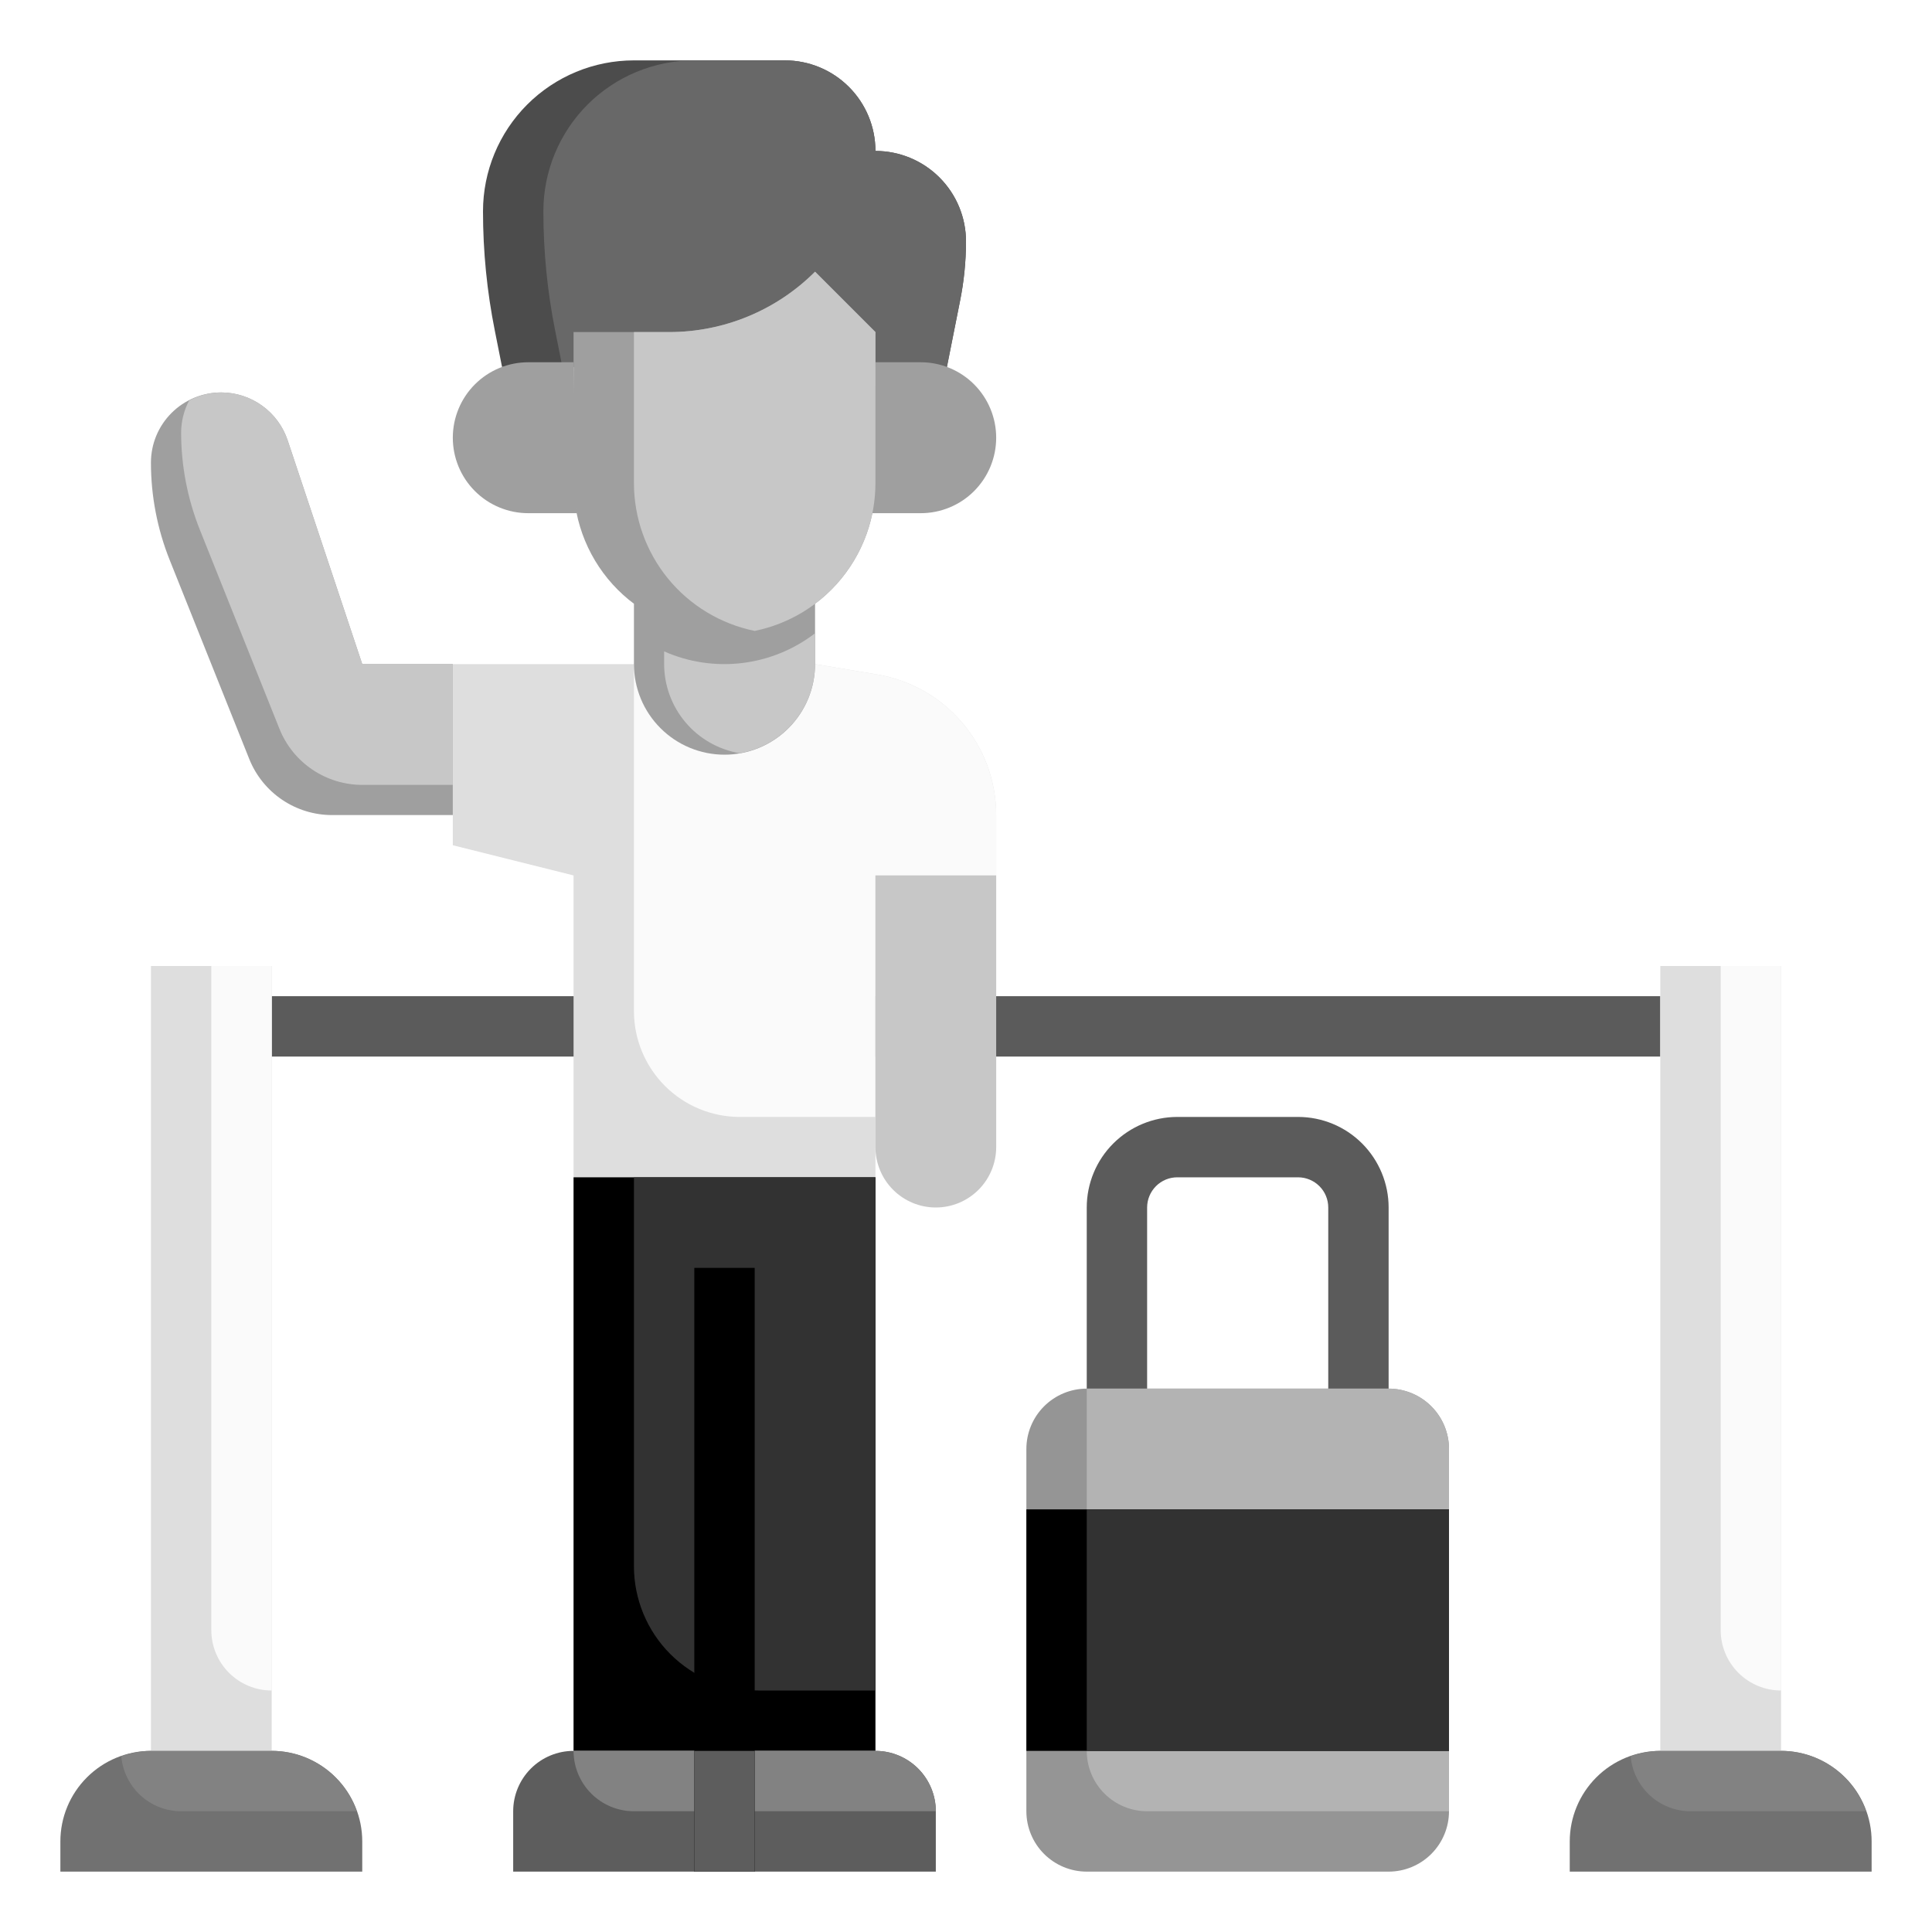 <?xml version="1.0" encoding="UTF-8"?>
<svg xmlns="http://www.w3.org/2000/svg" xmlns:xlink="http://www.w3.org/1999/xlink" version="1.1" id="Layer_1" x="0px" y="0px" width="64px" height="64px" viewBox="0 0 64 64" xml:space="preserve">
<path fill="#959595" d="M46,46H36c-0.53,0-1.039,0.211-1.414,0.586S34,47.47,34,48v12c0,0.53,0.211,1.039,0.586,1.414  S35.47,62,36,62h10c0.53,0,1.039-0.211,1.414-0.586S48,60.53,48,60V48c0-0.53-0.211-1.039-0.586-1.414S46.53,46,46,46z"></path>
<path fill="#B3B3B3" d="M46,46H36v12c0,0.53,0.211,1.039,0.586,1.414S37.47,60,38,60h10V48c0-0.53-0.211-1.039-0.586-1.414  S46.53,46,46,46z"></path>
<path fill="#5B5B5B" d="M9,33h46v2H9V33z"></path>
<path fill="#5D5D5D" d="M19,58c-0.53,0-1.039,0.211-1.414,0.586S17,59.47,17,60v2h14v-2c0-0.53-0.211-1.039-0.586-1.414  S29.53,58,29,58H19z"></path>
<path fill="#DEDEDE" d="M15,22v6l4,1v29h10V29h4v-2c0-1.118-0.396-2.199-1.119-3.052s-1.724-1.422-2.827-1.606L27,22H15z"></path>
<path fill="#FAFAFA" d="M29.054,22.342L27,22h-6v11.494c0,0.93,0.37,1.821,1.027,2.479C22.685,36.631,23.576,37,24.506,37H29v-8h4  v-2c0-1.118-0.396-2.199-1.119-3.052S30.157,22.526,29.054,22.342z"></path>
<path fill="#9F9F9F" d="M27,20v2c0,0.795-0.316,1.559-0.879,2.121C25.559,24.684,24.795,25,24,25s-1.559-0.316-2.121-0.879  C21.316,23.559,21,22.795,21,22v-2H27z"></path>
<path fill="#4C4C4C" d="M16.631,12.156l-0.239-1.2C16.131,9.653,16,8.328,16,7c0-1.326,0.527-2.598,1.464-3.536  C18.402,2.527,19.674,2,21,2h5c0.795,0,1.559,0.316,2.121,0.879C28.684,3.441,29,4.204,29,5c0.795,0,1.559,0.316,2.121,0.879  C31.684,6.441,32,7.204,32,8c-0.001,0.665-0.068,1.329-0.2,1.981l-0.435,2.174"></path>
<path fill="#686868" d="M18,7c0,1.33,0.131,2.657,0.392,3.961l0.239,1.2h12.738l0.431-2.18C31.932,9.329,31.999,8.665,32,8  c0-0.796-0.316-1.559-0.879-2.121C30.559,5.316,29.795,5,29,5c0-0.796-0.316-1.559-0.879-2.121C27.559,2.316,26.795,2,26,2h-3  c-1.326,0-2.598,0.527-3.536,1.464C18.527,4.402,18,5.674,18,7z"></path>
<path fill="#717171" d="M9,58H5c-0.796,0-1.559,0.316-2.121,0.879C2.316,59.441,2,60.205,2,61v1h10v-1  c0-0.795-0.316-1.559-0.879-2.121C10.559,58.316,9.796,58,9,58z"></path>
<path fill="#DEDEDE" d="M5,32h4v26H5V32z"></path>
<path fill="#9F9F9F" d="M29,11l-2-2c-0.634,0.634-1.387,1.137-2.215,1.48C23.957,10.823,23.069,11,22.172,11H19v5  c0,1.326,0.527,2.598,1.464,3.536C21.402,20.473,22.674,21,24,21s2.598-0.527,3.536-1.464C28.473,18.598,29,17.326,29,16V11z"></path>
<path fill="#9F9F9F" d="M19,12h-1.5c-0.663,0-1.299,0.263-1.768,0.732C15.263,13.201,15,13.837,15,14.5s0.263,1.299,0.732,1.768  C16.201,16.737,16.837,17,17.5,17h1.6 M29,12h1.5c0.663,0,1.299,0.263,1.768,0.732C32.736,13.201,33,13.837,33,14.5  s-0.264,1.299-0.732,1.768C31.799,16.737,31.163,17,30.5,17h-1.6"></path>
<path d="M19,39h10v19H19V39z"></path>
<path fill="#323232" d="M21,51.882c0,1.093,0.434,2.14,1.206,2.912C22.979,55.566,24.026,56,25.118,56H29V39h-8V51.882z"></path>
<path fill="#C7C7C7" d="M33,29v9c0,0.53-0.211,1.039-0.586,1.414S31.53,40,31,40s-1.039-0.211-1.414-0.586S29,38.53,29,38v-9H33z"></path>
<path fill="#9F9F9F" d="M15,22h-3l-2.47-7.411c-0.154-0.462-0.45-0.865-0.846-1.15C8.288,13.154,7.813,13,7.325,13  c-0.617,0-1.208,0.245-1.644,0.681S5,14.708,5,15.325c0,1.105,0.211,2.201,0.622,3.228l2.635,6.59  c0.219,0.548,0.598,1.018,1.087,1.349S10.41,27,11,27h4V22z"></path>
<path fill="#5B5B5B" d="M46,46h-2v-6c0-0.266-0.105-0.52-0.293-0.707S43.266,39,43,39h-4c-0.266,0-0.52,0.105-0.707,0.293  S38,39.734,38,40v6h-2v-6c0-0.795,0.316-1.559,0.879-2.121S38.205,37,39,37h4c0.795,0,1.559,0.316,2.121,0.879S46,39.205,46,40V46z"></path>
<path d="M34,50h14v8H34V50z"></path>
<path fill="#C7C7C7" d="M25,20.9c1.129-0.23,2.145-0.844,2.874-1.737C28.602,18.27,29,17.153,29,16v-5l-2-2  c-0.634,0.634-1.387,1.137-2.215,1.48C23.957,10.823,23.069,11,22.172,11H21v5c0,1.153,0.398,2.27,1.126,3.163  C22.855,20.056,23.871,20.669,25,20.9z M22,21.578V22c0.002,0.708,0.254,1.392,0.711,1.932c0.458,0.54,1.091,0.9,1.789,1.019  c0.698-0.118,1.331-0.479,1.789-1.019C26.746,23.392,26.998,22.708,27,22v-1.023c-0.702,0.541-1.538,0.881-2.417,0.987  C23.703,22.07,22.811,21.937,22,21.578z M9.53,14.589c-0.154-0.462-0.45-0.865-0.846-1.15C8.288,13.154,7.813,13,7.325,13  c-0.37,0.002-0.732,0.094-1.059,0.266C6.094,13.592,6.002,13.956,6,14.325c0,1.105,0.211,2.201,0.622,3.228l2.635,6.59  c0.219,0.548,0.598,1.018,1.087,1.349S11.41,26,12,26h3v-4h-3L9.53,14.589z"></path>
<path fill="#828282" d="M29,58H19c0,0.53,0.211,1.039,0.586,1.414S20.47,60,21,60h10c0-0.53-0.211-1.039-0.586-1.414S29.53,58,29,58  z"></path>
<path d="M23,42h2v20h-2V42z"></path>
<path fill="#5D5D5D" d="M23,58h2v4h-2V58z"></path>
<path fill="#323232" d="M36,50h12v8H36V50z"></path>
<path fill="#FAFAFA" d="M7,32v22c0,0.53,0.211,1.039,0.586,1.414S8.47,56,9,56V32H7z"></path>
<path fill="#828282" d="M9,58H5c-0.335,0.004-0.667,0.063-0.982,0.178c0.043,0.496,0.27,0.959,0.637,1.297  C5.022,59.812,5.502,59.999,6,60h5.816c-0.205-0.584-0.585-1.09-1.09-1.447C10.222,58.194,9.619,58.001,9,58z"></path>
<path fill="#717171" d="M59,58h-4c-0.795,0-1.559,0.316-2.121,0.879S52,60.205,52,61v1h10v-1c0-0.795-0.316-1.559-0.879-2.121  S59.795,58,59,58z"></path>
<path fill="#DEDEDE" d="M55,32h4v26h-4V32z"></path>
<path fill="#FAFAFA" d="M57,32v22c0,0.53,0.211,1.039,0.586,1.414S58.47,56,59,56V32H57z"></path>
<path fill="#828282" d="M59,58h-4c-0.335,0.004-0.667,0.063-0.982,0.178c0.043,0.496,0.271,0.959,0.637,1.297  C55.021,59.812,55.502,59.999,56,60h5.816c-0.205-0.584-0.586-1.09-1.09-1.447C60.222,58.194,59.619,58.001,59,58z"></path>
</svg>
